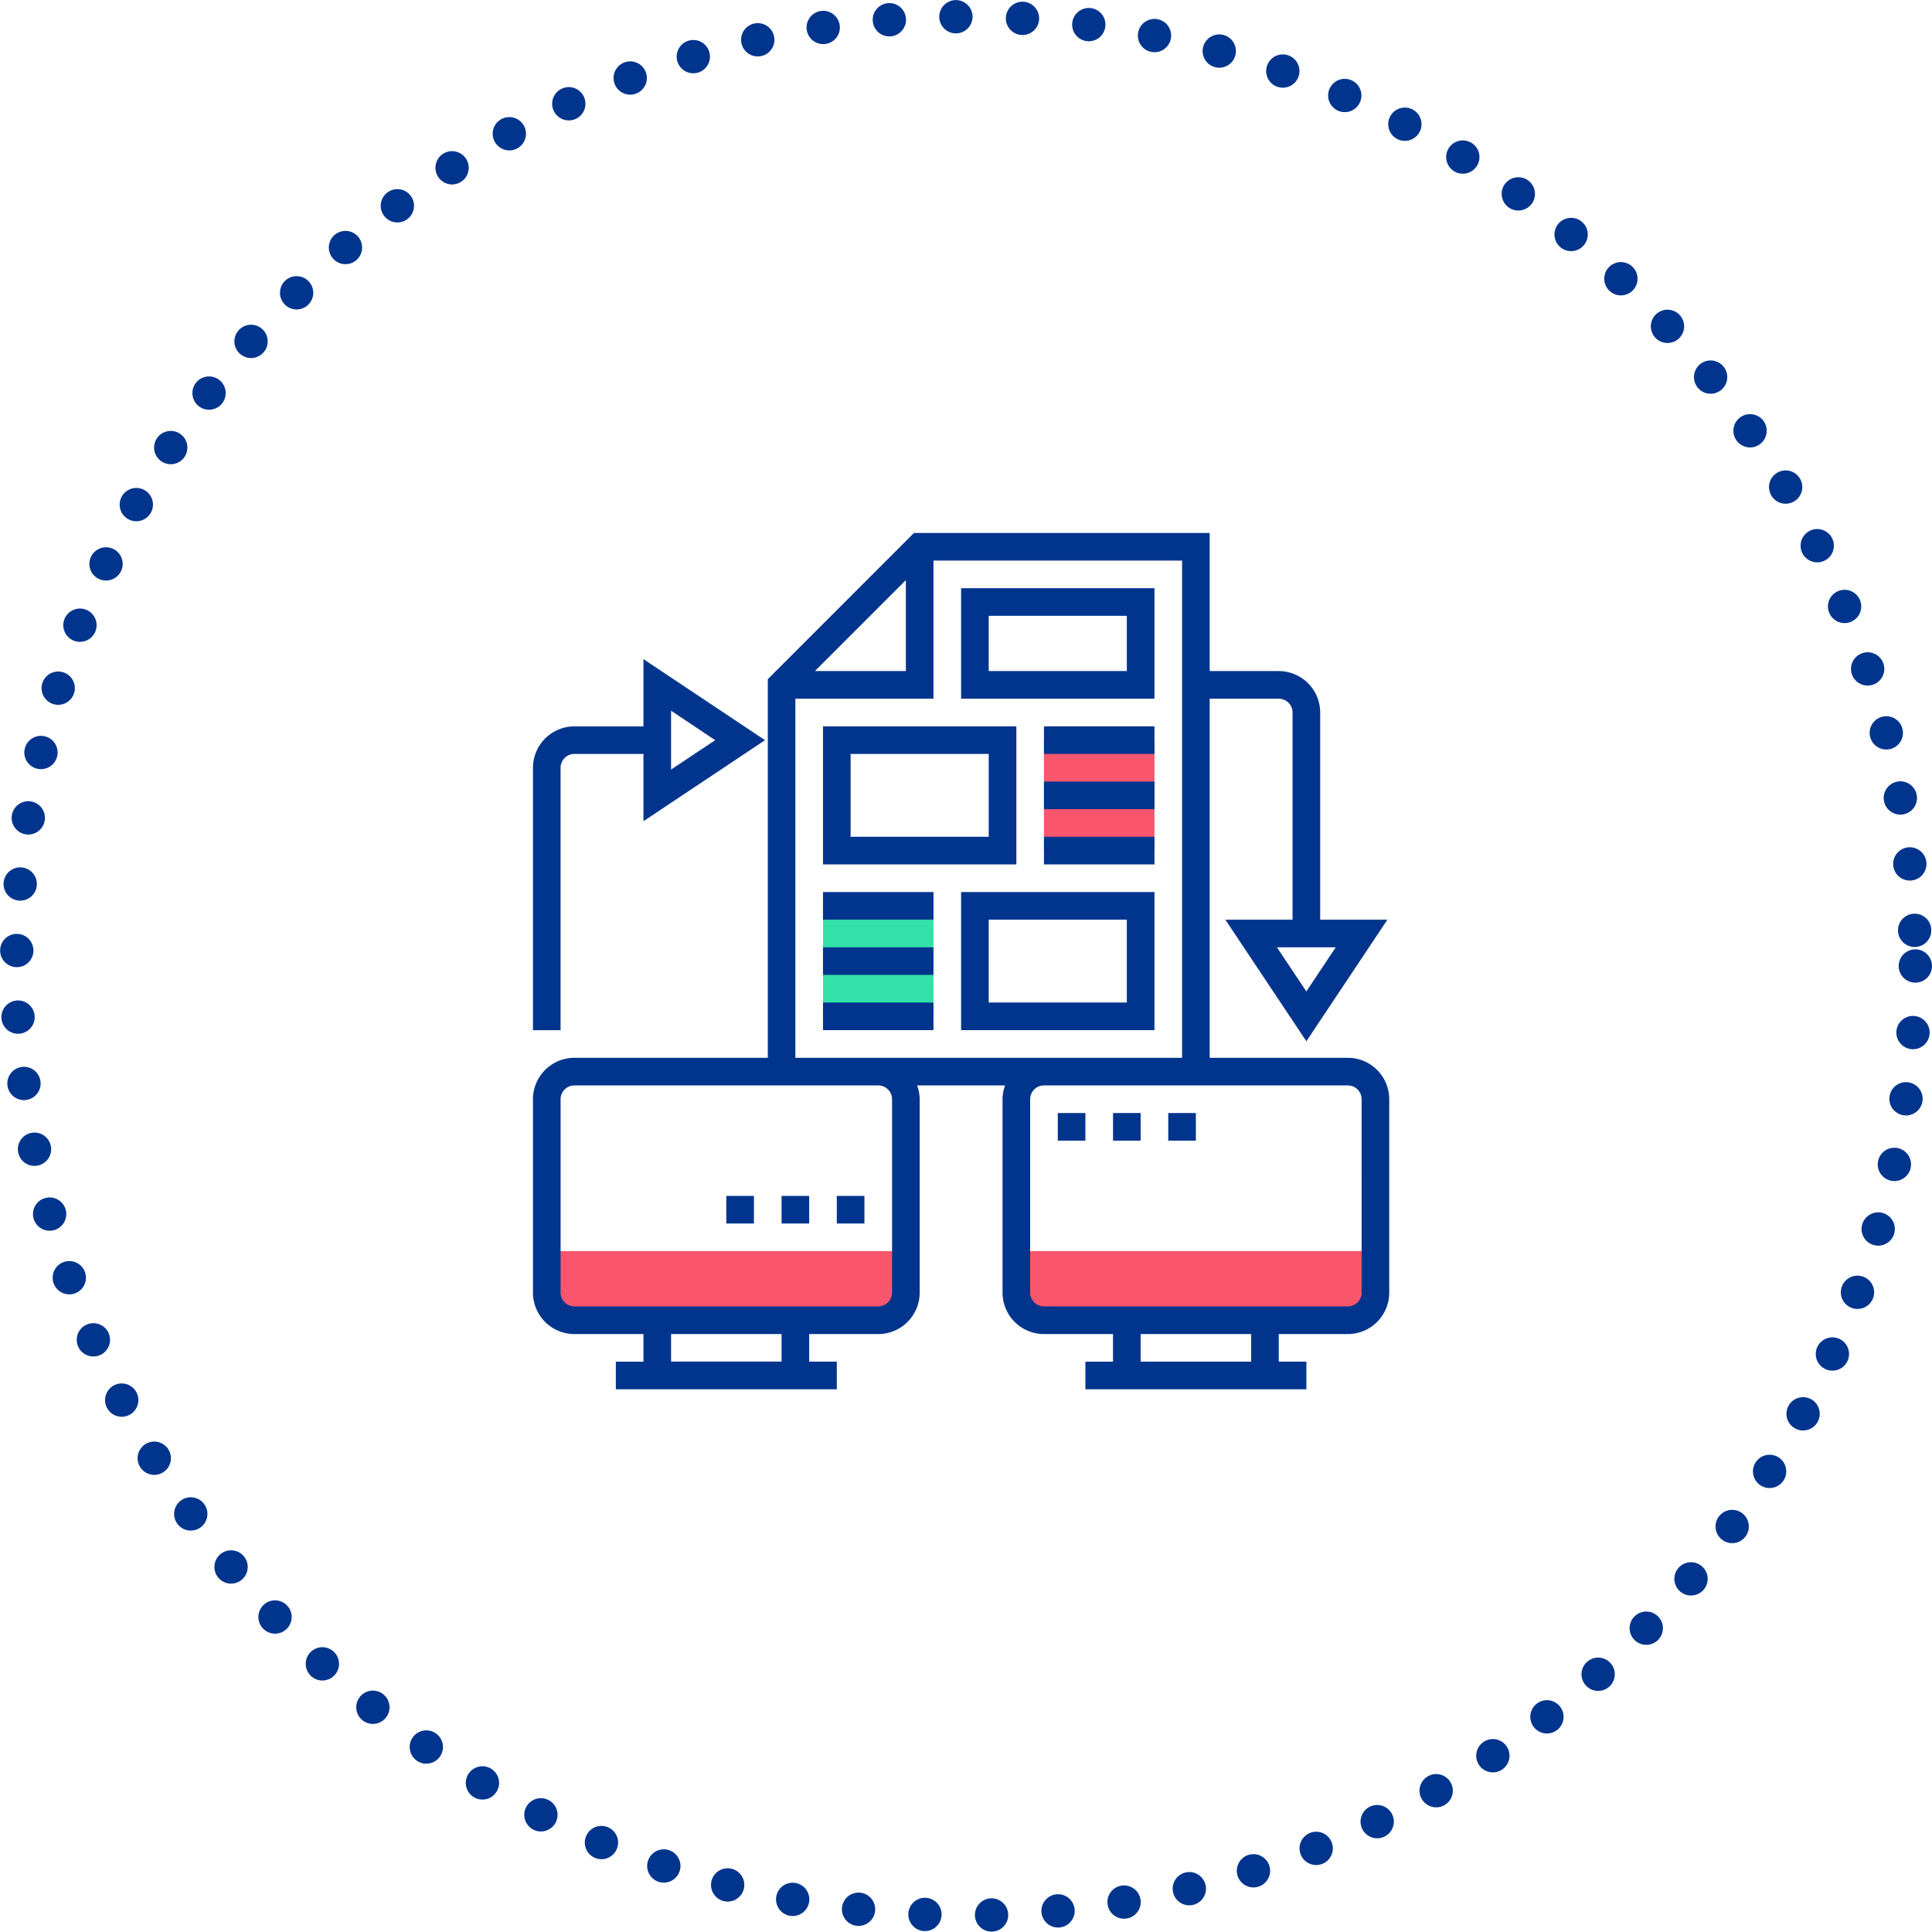 <svg xmlns="http://www.w3.org/2000/svg" width="116" height="116" viewBox="0 0 116 116">
  <g id="Group_8692" data-name="Group 8692" transform="translate(-1522 -1485)">
    <g id="Ellipse_1755" data-name="Ellipse 1755" transform="translate(1522 1485)" fill="none" stroke="#01358d" stroke-linecap="round" stroke-width="2" stroke-dasharray="0 4">
      <circle cx="58" cy="58" r="58" stroke="none"/>
      <circle cx="58" cy="58" r="57" fill="none"/>
    </g>
    <g id="data_1_" data-name="data (1)" transform="translate(1553 1516)">
      <g id="Group_8190" data-name="Group 8190" transform="translate(1.829 13.438)">
        <path id="Path_6110" data-name="Path 6110" d="M36,53H57.56v2.488A1.658,1.658,0,0,1,55.9,57.146H37.658A1.658,1.658,0,0,1,36,55.488Z" transform="translate(-7.806 -22.319)" fill="#f9556d"/>
        <path id="Path_6111" data-name="Path 6111" d="M2,53H23.56v2.488A1.658,1.658,0,0,1,21.9,57.146H3.658A1.658,1.658,0,0,1,2,55.488Z" transform="translate(-2 -22.319)" fill="#f9556d"/>
        <path id="Path_6112" data-name="Path 6112" d="M38,16h6.634v6.634H38Z" transform="translate(-8.148 -16)" fill="#f9556d"/>
        <path id="Path_6113" data-name="Path 6113" d="M22,28h6.634v6.634H22Z" transform="translate(-5.415 -18.049)" fill="#32e2a9"/>
      </g>
      <path id="Path_6114" data-name="Path 6114" d="M49.924,32.511H41.632V10.951h4.146a.83.83,0,0,1,.829.829V24.218H42.571l4.866,7.3,4.866-7.3H48.266V11.78a2.491,2.491,0,0,0-2.488-2.488H41.632V1H23.875L15.1,9.778V32.511H3.488A2.491,2.491,0,0,0,1,35V46.608A2.491,2.491,0,0,0,3.488,49.1H7.634v1.658H5.975v1.658H19.243V50.754H17.585V49.1h4.146a2.491,2.491,0,0,0,2.488-2.488V35a2.46,2.46,0,0,0-.153-.829h5.281a2.44,2.44,0,0,0-.153.829V46.608A2.491,2.491,0,0,0,31.681,49.1h4.146v1.658H34.169v1.658H47.437V50.754H45.778V49.1h4.146a2.491,2.491,0,0,0,2.488-2.488V35A2.491,2.491,0,0,0,49.924,32.511Zm-2.488-3.983-1.768-2.651H49.2ZM23.389,3.831V9.292H17.928Zm-6.634,7.12h8.292V2.658H39.974V32.511H16.755Zm-.829,39.8H9.292V49.1h6.634ZM22.56,35V46.608a.83.83,0,0,1-.829.829H3.488a.83.83,0,0,1-.829-.829V35a.83.83,0,0,1,.829-.829H21.731A.83.83,0,0,1,22.56,35ZM44.12,50.754H37.486V49.1H44.12Zm6.634-4.146a.83.83,0,0,1-.829.829H31.681a.83.83,0,0,1-.829-.829V35a.83.83,0,0,1,.829-.829H49.924a.83.83,0,0,1,.829.829Z" fill="#01358d"/>
      <path id="Path_6115" data-name="Path 6115" d="M2.658,16.656a.83.83,0,0,1,.829-.829H7.634v4.038L14.934,15l-7.3-4.867v4.038H3.488A2.491,2.491,0,0,0,1,16.656V32.412H2.658Zm6.634-3.426L11.943,15,9.292,16.765Z" transform="translate(0 -1.559)" fill="#01358d"/>
      <path id="Path_6116" data-name="Path 6116" d="M43.609,5H32v6.634H43.609ZM41.951,9.975H33.658V6.658h8.292Z" transform="translate(-5.294 -0.683)" fill="#01358d"/>
      <path id="Path_6117" data-name="Path 6117" d="M33.609,15H22v8.292H33.609Zm-1.658,6.634H23.658V16.658h8.292Z" transform="translate(-3.586 -2.391)" fill="#01358d"/>
      <path id="Path_6118" data-name="Path 6118" d="M32,35.292H43.609V27H32Zm1.658-6.634h8.292v4.975H33.658Z" transform="translate(-5.294 -4.44)" fill="#01358d"/>
      <path id="Path_6119" data-name="Path 6119" d="M38,15h6.634v1.658H38Z" transform="translate(-6.319 -2.391)" fill="#01358d"/>
      <path id="Path_6120" data-name="Path 6120" d="M38,19h6.634v1.658H38Z" transform="translate(-6.319 -3.074)" fill="#01358d"/>
      <path id="Path_6121" data-name="Path 6121" d="M38,23h6.634v1.658H38Z" transform="translate(-6.319 -3.757)" fill="#01358d"/>
      <path id="Path_6122" data-name="Path 6122" d="M22,27h6.634v1.658H22Z" transform="translate(-3.586 -4.44)" fill="#01358d"/>
      <path id="Path_6123" data-name="Path 6123" d="M22,31h6.634v1.658H22Z" transform="translate(-3.586 -5.123)" fill="#01358d"/>
      <path id="Path_6124" data-name="Path 6124" d="M22,35h6.634v1.658H22Z" transform="translate(-3.586 -5.806)" fill="#01358d"/>
      <path id="Path_6125" data-name="Path 6125" d="M47,43h1.658v1.658H47Z" transform="translate(-7.856 -7.172)" fill="#01358d"/>
      <path id="Path_6126" data-name="Path 6126" d="M43,43h1.658v1.658H43Z" transform="translate(-7.172 -7.172)" fill="#01358d"/>
      <path id="Path_6127" data-name="Path 6127" d="M39,43h1.658v1.658H39Z" transform="translate(-6.489 -7.172)" fill="#01358d"/>
      <path id="Path_6128" data-name="Path 6128" d="M15,49h1.658v1.658H15Z" transform="translate(-2.391 -8.197)" fill="#01358d"/>
      <path id="Path_6129" data-name="Path 6129" d="M23,49h1.658v1.658H23Z" transform="translate(-3.757 -8.197)" fill="#01358d"/>
      <path id="Path_6130" data-name="Path 6130" d="M19,49h1.658v1.658H19Z" transform="translate(-3.074 -8.197)" fill="#01358d"/>
    </g>
  </g>
</svg>

